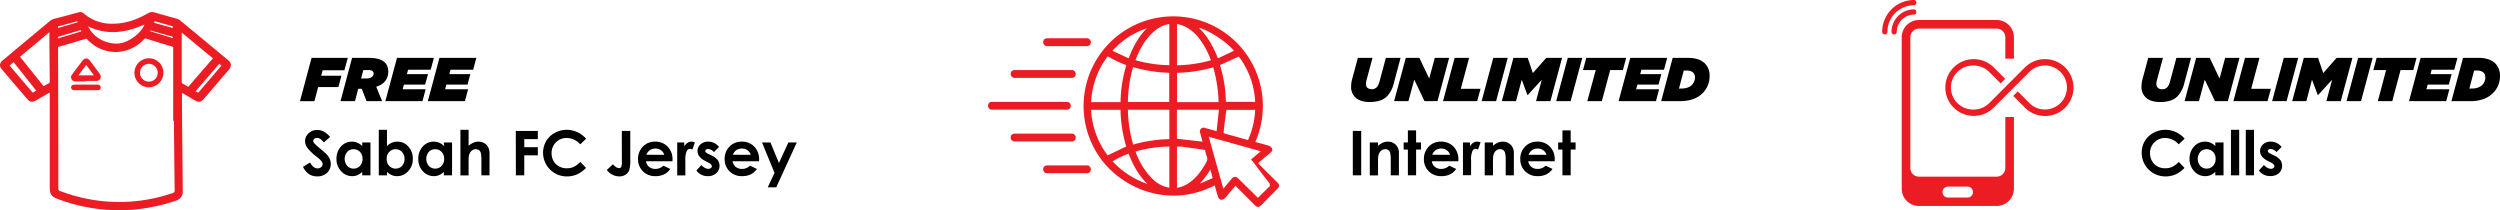 <svg xmlns="http://www.w3.org/2000/svg" viewBox="0 0 1105.64 92.97"><defs><style>.cls-1{fill:#eb1c24;}</style></defs><title>sfc_post_details2_en</title><g id="Layer_2" data-name="Layer 2"><g id="WP_Banner" data-name="WP Banner"><path class="cls-1" d="M886.86,51.74V74.32a3.81,3.81,0,0,1-3.81,3.8H848.66a3.8,3.8,0,0,1-3.8-3.8V16.47a3.81,3.81,0,0,1,3.8-3.81h34.39a3.82,3.82,0,0,1,3.81,3.81v9.47h3.8V16.47a7.62,7.62,0,0,0-7.61-7.62H848.66a7.62,7.62,0,0,0-7.61,7.62v67a7.62,7.62,0,0,0,7.61,7.62h34.39a7.62,7.62,0,0,0,7.61-7.62V51.74ZM870,87.36h-8.35a2.42,2.42,0,1,1,0-4.83H870a2.42,2.42,0,1,1,0,4.83Z"></path><path class="cls-1" d="M904.38,26.16a12.53,12.53,0,0,0-8.83,3.61l-.12.11-6.81,6.83h0l-8.85,8.87a9.72,9.72,0,0,1-6.91,2.86,9.73,9.73,0,1,1,0-19.45,9.73,9.73,0,0,1,6.91,2.86l5.06,5.05,2-2-5.13-5.13a12.55,12.55,0,1,0,0,17.87l.13-.11,6.77-6.79h0l8.89-8.91a9.73,9.73,0,1,1,0,13.73l-5.12-5.13-2,2,5.2,5.2a12.57,12.57,0,1,0,8.83-21.47Z"></path><path class="cls-1" d="M833.56,15.24a1.16,1.16,0,0,0,1.16-1.16A11.77,11.77,0,0,1,846.48,2.33a1.17,1.17,0,0,0,0-2.33A14.09,14.09,0,0,0,832.4,14.08,1.16,1.16,0,0,0,833.56,15.24Z"></path><path class="cls-1" d="M837.7,15.24a1.16,1.16,0,0,0,1.16-1.16,7.62,7.62,0,0,1,7.62-7.61,1.17,1.17,0,0,0,0-2.33,10,10,0,0,0-9.94,9.94A1.16,1.16,0,0,0,837.7,15.24Z"></path><path class="cls-1" d="M100.78,26.52q-10.48-8.71-21-17.39a4.83,4.83,0,0,0-1.74-.88c-1.57-.45-3.13-.89-4.7-1.32l-5-1.42a3.48,3.48,0,0,0-2.88.35C60,9,55.09,10.43,50.13,10.48h-.27A18.67,18.67,0,0,1,37.11,6a2.41,2.41,0,0,0-2.42-.54c-2,.56-4,1.1-6.06,1.65L23.74,8.39a4.14,4.14,0,0,0-1.48.75q-10.53,8.75-21,17.5A3,3,0,0,0,0,28.6a2.92,2.92,0,0,0,.87,2.14Q6.46,37.3,12.07,43.83c1.16,1.35,2.23,1.52,3.81.61l2.81-1.64,2-1.14L22,40.91,22,83.2c0,2.58.83,3.77,3.28,4.7a77.22,77.22,0,0,0,22.26,4.9c1.72.12,3.44.17,5.15.17a77.42,77.42,0,0,0,25-4.2,4.07,4.07,0,0,0,3.14-4.39l-.36-36.9c0-1.65,0-3.3,0-5V41.06l5.6,3.26c1.84,1.07,2.82.9,4.19-.71q5.45-6.34,10.86-12.69a3.2,3.2,0,0,0,1-2.32A3.14,3.14,0,0,0,100.78,26.52Zm-6.62-.71L83.26,38.4l-.44-.26c-.8-.46-1.57-.9-2.32-1.37a.55.55,0,0,1-.12-.24c0-6.8,0-13.61,0-20.47V14.39ZM97.94,29,87.68,41l-1.16-.66L97,28.18ZM25.66,12.39V11.7L34.2,9.39l.14.47Zm-.05,4.26a1.11,1.11,0,0,1,.23-.41c2.69-.83,5.39-1.62,8.12-2.42l1.74-.51.31.57L25.58,17A.93.93,0,0,1,25.61,16.65Zm42.52-6.57.22-.69,1.9.52c2,.55,4,1.09,6,1.7a.39.39,0,0,1,.15.07,1.47,1.47,0,0,1,0,.51,1.1,1.1,0,0,0,0,.18Zm8.31,6.21a1.68,1.68,0,0,1,0,.58L66.39,13.79l.09-.29a2.05,2.05,0,0,1,.67.13L75.49,16A4.18,4.18,0,0,1,76.44,16.29ZM52.76,19.2C47,19.79,41.16,16.5,39,11.67c7.54,3.63,15.51,3.35,24.88-.84C62.73,14.36,57.1,18.75,52.76,19.2ZM26,20.67c3.59-1,7.36-2.12,11.87-3.49a1,1,0,0,1,.27-.05c.15,0,.26.08.45.28A17.13,17.13,0,0,0,51,23h.11a17.33,17.33,0,0,0,12.47-5.5,1,1,0,0,1,1.31-.35c3.33,1.06,6.87,2.15,11.14,3.42.5.14.56.23.56.75q0,12.59,0,25.17v6.9h.32l.06,6q.12,12.39.27,24.79c0,.72-.16.95-.86,1.19a72.82,72.82,0,0,1-29.2,3.75,73.89,73.89,0,0,1-20.5-4.61,1.1,1.1,0,0,1-.89-1.24q0-31-.12-62C25.6,20.8,25.62,20.78,26,20.67ZM16,40.07,14.49,41,4.22,29,6,27.46ZM22,36a.8.8,0,0,1-.52.88c-.6.31-1.18.65-1.81,1l-.39.23L8.85,25.09l13-10.84,0,5.63C21.92,25.27,21.93,30.65,22,36Z"></path><path class="cls-1" d="M65.89,38.6a6.48,6.48,0,0,0,6.39-6.42,6.41,6.41,0,1,0-6.39,6.42Zm0-10.38a3.93,3.93,0,0,1,3.85,4,3.83,3.83,0,0,1-3.89,3.87,3.89,3.89,0,0,1-3.93-3.87A4,4,0,0,1,65.91,28.22Z"></path><path class="cls-1" d="M33.5,36c1.46,0,2.93,0,4.4,0v-.22c1.57,0,3.15,0,4.71,0a1.86,1.86,0,0,0,1.55-3c-1.44-2-2.92-4-4.42-6a1.84,1.84,0,0,0-3.18,0C35,28.73,33.41,30.86,31.84,33a1.77,1.77,0,0,0-.21,2A1.9,1.9,0,0,0,33.5,36Zm4.62-7.3,3.41,4.62H34.69C35.82,31.81,36.93,30.31,38.12,28.7Z"></path><path class="cls-1" d="M44.55,38.63c-.06-.89-.63-1.2-1.46-1.2H32.94c-1,0-1.58.5-1.51,1.27s.63,1.2,1.48,1.19c1.67,0,3.35,0,5,0s3.42,0,5.12,0C44.06,39.89,44.6,39.44,44.55,38.63Z"></path><rect class="cls-1" x="461.36" y="16.93" width="21.07" height="3.46" rx="1.58" ry="1.58"></rect><rect class="cls-1" x="446.97" y="30.98" width="28.78" height="3.46" rx="1.58" ry="1.58"></rect><rect class="cls-1" x="436.96" y="45.04" width="36.58" height="3.46" rx="1.58" ry="1.58"></rect><rect class="cls-1" x="446.97" y="59.1" width="28.78" height="3.46" rx="1.58" ry="1.58"></rect><rect class="cls-1" x="461.36" y="73.15" width="21.07" height="3.46" rx="1.58" ry="1.58"></rect><path class="cls-1" d="M554.53,63.08c2.13.58,4.2,1.11,6.23,1.73a2.37,2.37,0,0,1,1.35,1c.33.65-.26,1.13-.77,1.55-1.87,1.56-3.72,3.15-5.63,4.76.28.3.49.54.72.77L564.5,81c1,1,1,1.43,0,2.41l-6.85,6.86c-1.1,1.1-1.45,1.1-2.53,0l-8-8c-.23-.23-.47-.45-.79-.75-1.22,1.46-2.42,2.88-3.62,4.3a11,11,0,0,1-1.29,1.51,2.06,2.06,0,0,1-1.37.58c-.36-.06-.79-.62-.93-1-.52-1.6-.93-3.24-1.39-4.86-.06-.23-.16-.45-.24-.68a39.17,39.17,0,1,1,17-18.24Zm-.92,7.74c1.15-1,2.31-1.93,3.46-2.91.47-.39.93-.8,1.48-1.27L534,59.78c2.31,8.27,4.58,16.35,6.88,24.55.27-.3.48-.51.67-.73q1.74-2.09,3.49-4.16c.94-1.12,1.44-1.14,2.49-.08l8.13,8.13.67.62,6-6-.67-.7M539.37,45.57a60,60,0,0,0-2.54-16.39,63.53,63.53,0,0,1-16.74,2.54V45.57Zm-41,2.52a58.76,58.76,0,0,0,2.48,16.4A62.91,62.91,0,0,1,517.58,62V48.09Zm19.23-16.33a65,65,0,0,1-16.75-2.61,58.38,58.38,0,0,0-2.47,16.41h19.22ZM498.59,65A61.44,61.44,0,0,1,496,48.11H482.06a36.62,36.62,0,0,0,7.69,21.17ZM548,24.44c-2.83,1.29-5.49,2.55-8.19,3.72-.64.28-.75.52-.56,1.19a57.37,57.37,0,0,1,2.27,12.41c.09,1.25.16,2.51.24,3.76h13.86A36.7,36.7,0,0,0,548,24.44ZM482.1,45.52a3.26,3.26,0,0,0,.37.08c4.29,0,8.58,0,12.86,0,.69,0,.7-.37.71-.86a58.71,58.71,0,0,1,2.46-15.57c.16-.53.06-.74-.46-.93-1.29-.49-2.58-1-3.83-1.6-1.48-.72-2.91-1.54-4.4-2.34A36.8,36.8,0,0,0,482.1,45.52ZM520,48.09V61.77l12.4,1.39c-.39-1.44-.81-2.91-1.2-4.39s.33-2.07,1.7-1.71l.7.19,4.81,1.33,1.06-10.49ZM536.1,27a36,36,0,0,0-5.17-9.85,18.09,18.09,0,0,0-7.3-6A33.83,33.83,0,0,0,520.07,10V29.33A58.41,58.41,0,0,0,536.1,27Zm-18.51,37.4a57.45,57.45,0,0,0-16,2.37,31.83,31.83,0,0,0,7.8,12.81,14.15,14.15,0,0,0,8.16,4Zm0-54.24a13.2,13.2,0,0,0-7.07,3.09c-4.06,3.32-6.56,7.72-8.49,12.5-.15.38-.27.77-.43,1.22a58.39,58.39,0,0,0,16,2.36Zm2.46,73.46a12.53,12.53,0,0,0,5.4-1.87c3.73-2.32,6.2-5.73,8.29-9.49a3.42,3.42,0,0,0,.38-3.23,14.23,14.23,0,0,1-.66-2.34.92.92,0,0,0-.88-.84c-3.27-.45-6.54-1-9.82-1.38a20.36,20.36,0,0,0-2.71,0Zm35.52-35.46H542c-.45,3.58-.89,7.07-1.29,10.56a.9.9,0,0,0,.48.65c.94.31,1.91.55,2.86.82l8.18,2.28A36.23,36.23,0,0,0,555.57,48.11Zm-46.74-36.6a36.19,36.19,0,0,0-17.62,11.08l8.12,3.81C501.51,20.63,504.32,15.53,508.83,11.51Zm.2,70.7c-4.68-4-7.49-9.16-9.64-14.78a37.71,37.71,0,0,0-8,3.83C495.07,76,504.09,81.54,509,82.21Zm37.4-59.58c-3.08-4.41-13.42-10.87-17.61-11,4.62,4,7.4,9.1,9.6,14.84Zm-11,51.16a34.46,34.46,0,0,1-6.63,8.53c2.6-.93,5.09-2,7.57-3.14a.87.87,0,0,0,.34-.74C536.33,77,535.9,75.51,535.42,73.79Z"></path><path class="cls-1" d="M556.38,91.51c-.48,0-1-.31-1.57-.93l-8-8c-.13-.14-.27-.27-.43-.42-1.12,1.33-2.22,2.63-3.31,3.94l-.38.48a7,7,0,0,1-1,1.08,2.58,2.58,0,0,1-1.73.68c-.61-.09-1.13-.86-1.29-1.34-.36-1.12-.68-2.27-1-3.38-.14-.5-.27-1-.41-1.5a1,1,0,0,1,0-.16c-20.33,10.5-41.44,1.37-51.08-12.66a39.64,39.64,0,1,1,69-6.52l1.21.33c1.56.42,3,.81,4.54,1.27a2.81,2.81,0,0,1,1.61,1.23c.48,1-.36,1.67-.86,2.09l-4,3.37-1.29,1.1.39.42,3,3,5.05,5c1.17,1.17,1.17,1.88,0,3L558,90.55C557.34,91.19,556.86,91.51,556.38,91.51ZM546.3,80.85l.63.6.51.49,8,8c.89.9,1,.91,1.9,0l6.84-6.85c.81-.81.81-1,0-1.78l-5-5-3-3-.45-.48-.61-.65,2-1.7c1.33-1.14,2.65-2.25,4-3.36.61-.51.79-.73.65-1a1.92,1.92,0,0,0-1.07-.78c-1.48-.45-3-.85-4.5-1.26l-2.22-.6.21-.48a38.73,38.73,0,1,0-67.2,5.89c9.48,13.81,30.35,22.76,50.36,12.13l.46-.24.25.68c.06.17.12.34.17.52l.42,1.5c.3,1.1.61,2.24,1,3.34a1.38,1.38,0,0,0,.57.73,1.69,1.69,0,0,0,1-.47,6.54,6.54,0,0,0,.84-1l.4-.51,3.44-4.09Zm10,7.88-.45-.42c-.17-.15-.37-.33-.54-.51l-8.14-8.12c-.45-.46-.72-.64-1-.65s-.48.23-.87.69l-3.49,4.17c-.12.15-.26.3-.42.47l-.8.88-7.32-26.11,26.15,7.3-1.11,1-1,.87-2.75,2.31-.71.6-.58-.69.71-.6,2.75-2.31.84-.72-23-6.42,6.45,23,.1-.12,3.49-4.17a2.35,2.35,0,0,1,1.52-1,2.43,2.43,0,0,1,1.64.91L556,87.17l.33.32,5.4-5.35-.36-.37.64-.63.53.54.45.48ZM518,84.09l-.5-.06a14.63,14.63,0,0,1-8.42-4.17,32.37,32.37,0,0,1-7.92-13l-.13-.43.43-.13a58.07,58.07,0,0,1,16.09-2.4H518ZM502.2,67a31.47,31.47,0,0,0,7.54,12.17,13.81,13.81,0,0,0,7.4,3.86V64.8A57.13,57.13,0,0,0,502.2,67Zm17.4,17V64h.45l.86,0a11.12,11.12,0,0,1,1.91,0c1.87.24,3.74.51,5.61.78,1.4.21,2.81.41,4.21.6a1.39,1.39,0,0,1,1.26,1.19l.05.25a12.36,12.36,0,0,0,.59,2,3.88,3.88,0,0,1-.4,3.61c-1.74,3.14-4.28,7.07-8.45,9.66A13,13,0,0,1,520.1,84Zm.91-19.23V83.06a12.06,12.06,0,0,0,4.7-1.75c4-2.48,6.45-6.28,8.14-9.32a3,3,0,0,0,.36-2.83,12.18,12.18,0,0,1-.63-2.17l-.06-.25c-.09-.36-.17-.45-.5-.5-1.41-.19-2.81-.39-4.22-.6q-2.79-.4-5.6-.78a11.38,11.38,0,0,0-1.76,0ZM527,83.46,528.49,82A34.32,34.32,0,0,0,535,73.57l.53-1,.65,2.3c.34,1.21.66,2.32.94,3.43a1.28,1.28,0,0,1-.6,1.26c-2.19,1-4.81,2.15-7.59,3.16ZM535.28,75a34.19,34.19,0,0,1-4.71,6.22c2-.8,3.94-1.65,5.6-2.4a1,1,0,0,0,.09-.25c-.27-1.08-.58-2.17-.93-3.38Zm-24.8,7.91L509,82.65c-5.1-.69-14.14-6.3-17.92-11.11l-.3-.39.41-.27A37.61,37.61,0,0,1,499.24,67l.41-.15.15.41c2.55,6.66,5.49,11.16,9.52,14.6ZM492.06,71.37a38.1,38.1,0,0,0,15.42,10c-3.44-3.3-6.06-7.52-8.36-13.41A37.13,37.13,0,0,0,492.06,71.37Zm-2.44-1.53-.23-.28a37.14,37.14,0,0,1-7.77-21.43l0-.47h14.84v.44A60.78,60.78,0,0,0,499,64.89l.11.37Zm-7.08-21.28a36.25,36.25,0,0,0,7.34,20.16l8.17-3.94a62.29,62.29,0,0,1-2.5-16.22Zm18,16.48-.13-.43a59.46,59.46,0,0,1-2.5-16.52v-.45H518V62.41h-.44A62.67,62.67,0,0,0,501,64.92Zm-1.72-16.5a58.16,58.16,0,0,0,2.33,15.39,63.88,63.88,0,0,1,16-2.4v-13Zm34.24,15.14-13.46-1.51V47.64H540l-1.15,11.51-5.57-1.53-.45-.13a1.2,1.2,0,0,0-1.07.09,1.17,1.17,0,0,0-.08,1.07c.27,1.07.57,2.13.86,3.17Zm-12.56-2.31,11.34,1.27-.16-.57c-.29-1-.59-2.12-.86-3.19a1.68,1.68,0,0,1,2.24-2.26l.48.13L538.06,58l1-9.46H520.49ZM552.43,63l-9.31-2.6c-.71-.19-1.42-.38-2.12-.62a1.26,1.26,0,0,1-.79-1.12c.34-2.91.7-5.81,1.07-8.77l.27-2.19H556v.46a36.59,36.59,0,0,1-3.43,14.49Zm-10.08-14.4-.18,1.4c-.37,2.95-.73,5.86-1.06,8.77a2.16,2.16,0,0,0,.19.16c.67.23,1.36.42,2.06.61l8.57,2.39a35.65,35.65,0,0,0,3.17-13.33Zm-47-2.49h0c-3,0-6,0-9,0h-3.86a1.13,1.13,0,0,1-.31-.06l-.53-.12,0-.37a37.48,37.48,0,0,1,7.8-21.45l.23-.31.34.18,1.32.72c1,.57,2,1.11,3.07,1.62,1.26.61,2.57,1.12,3.79,1.58a1,1,0,0,1,.73,1.47,58.8,58.8,0,0,0-2.44,15.46C496.48,45.22,496.46,46.07,495.34,46.07Zm-12.77-.94,3.76,0c3,0,6,0,9,0,.22,0,.23,0,.23,0a1.85,1.85,0,0,0,0-.39,59.25,59.25,0,0,1,2.48-15.69.74.74,0,0,0,.05-.27h0s-.06,0-.23-.11c-1.25-.47-2.58-1-3.87-1.62-1.06-.51-2.1-1.08-3.12-1.63-.32-.18-.64-.36-1-.53A36,36,0,0,0,482.57,45.13Zm57.26.89H519.64V31.29h.44a63.28,63.28,0,0,0,16.62-2.53l.43-.12.13.42a61.14,61.14,0,0,1,2.57,16.51Zm-19.29-.9h18.37a59.27,59.27,0,0,0-2.38-15.38,64,64,0,0,1-16,2.42ZM518,46H497.92v-.45A59.44,59.44,0,0,1,500.4,29l.13-.43.43.13a64.49,64.49,0,0,0,16.64,2.59l.44,0Zm-19.22-.9h18.32V32.2a66.5,66.5,0,0,1-16-2.49A58.68,58.68,0,0,0,498.82,45.11Zm57.29.86H541.36l-.26-4.18a57.53,57.53,0,0,0-2.26-12.31,1.22,1.22,0,0,1,.82-1.73c2-.85,3.88-1.75,5.88-2.66l2.62-1.2.22.28a37.28,37.28,0,0,1,7.71,21.33Zm-13.9-.9h12.95A36.25,36.25,0,0,0,547.88,25l-2,.9c-2,.92-3.94,1.82-5.9,2.67-.43.19-.44.2-.3.65A58.72,58.72,0,0,1,542,41.73ZM519.62,29.78V9.36l.58.18,1.17.33a17.77,17.77,0,0,1,2.44.77,18.22,18.22,0,0,1,7.47,6.19,36.36,36.36,0,0,1,5.24,10l.16.45-.46.13a58.7,58.7,0,0,1-16.14,2.4Zm.91-19.21V28.88a58.61,58.61,0,0,0,15-2.23,35,35,0,0,0-4.94-9.27,17.4,17.4,0,0,0-7.11-5.91,19.26,19.26,0,0,0-2.33-.74ZM518,29.73h-.45a58.34,58.34,0,0,1-16.11-2.38l-.46-.13.3-.86c.1-.29.19-.56.3-.82,2.34-5.82,5-9.73,8.62-12.69a13.44,13.44,0,0,1,7.3-3.18l.5-.06Zm-15.86-3.11a58,58,0,0,0,15,2.21V10.62a12.69,12.69,0,0,0-6.33,2.93c-3.5,2.85-6.08,6.65-8.36,12.32C502.35,26.11,502.27,26.35,502.18,26.62Zm36,.43-.17-.46c-2.58-6.71-5.51-11.24-9.49-14.66l-1-.85,1.29.06c4.39.18,14.79,6.69,18,11.23l.3.44Zm-7.94-14.77c3.45,3.31,6.09,7.56,8.43,13.54l7.07-3.36C542.76,18.64,534.74,13.45,530.24,12.28ZM499.58,27l-9.11-4.27.41-.45a36.49,36.49,0,0,1,17.83-11.21l1.87-.52-1.45,1.29c-4,3.54-6.87,8.08-9.38,14.71ZM492,22.44l7.14,3.35c2.22-5.75,4.74-9.94,8.05-13.29A35.61,35.61,0,0,0,492,22.44Z"></path><path d="M137.8,25.6h16l-1.48,5.47h-9.62l-.66,2.43H151l-1.34,5h-8.94l-1.66,6.26h-6.4Z"></path><path d="M155.7,25.6h7.46a14.57,14.57,0,0,1,4.38.55,6.49,6.49,0,0,1,2.68,1.5,4.71,4.71,0,0,1,1.14,1.82,6.5,6.5,0,0,1,.36,2.17,7.65,7.65,0,0,1-.3,2.15,6.16,6.16,0,0,1-.95,1.9,6.31,6.31,0,0,1-1.65,1.55,8.81,8.81,0,0,1-2.43,1.12L169,44.73h-6.89L160,39.27h-1.58L157,44.73h-6.4ZM162,34.7a3.85,3.85,0,0,0,2.43-.64,1.9,1.9,0,0,0,.82-1.54,1.36,1.36,0,0,0-.41-1,2.62,2.62,0,0,0-1.88-.54h-2.27l-1,3.74Z"></path><path d="M175.57,25.6h16.32l-1.42,5.25h-10l-.52,1.94h9.35L188,37.41h-9.35l-.58,2.07h10.17l-1.39,5.25H170.43Z"></path><path d="M194.35,25.6h16.32l-1.43,5.25h-10l-.52,1.94H208l-1.23,4.62h-9.35l-.57,2.07h10.17l-1.4,5.25H189.21Z"></path><path d="M146,60.57,143.2,63c-1-1.35-2-2-3-2a1.78,1.78,0,0,0-1.21.4,1.14,1.14,0,0,0-.47.88,1.57,1.57,0,0,0,.34.94,25.7,25.7,0,0,0,2.74,2.52c1.43,1.19,2.29,1.94,2.59,2.25a7.7,7.7,0,0,1,1.61,2.2,5.43,5.43,0,0,1,.48,2.29,5.26,5.26,0,0,1-1.67,4A6.09,6.09,0,0,1,140.29,78a6.5,6.5,0,0,1-3.65-1A8.2,8.2,0,0,1,134,73.77l3.15-1.9c.94,1.74,2,2.6,3.26,2.6a2.34,2.34,0,0,0,1.61-.56,1.65,1.65,0,0,0,.66-1.29,2.28,2.28,0,0,0-.5-1.34,14.39,14.39,0,0,0-2.18-2,22.23,22.23,0,0,1-4.14-4,5.19,5.19,0,0,1-.94-2.84,4.62,4.62,0,0,1,1.56-3.5,5.38,5.38,0,0,1,3.84-1.46,6,6,0,0,1,2.8.68A10,10,0,0,1,146,60.57Z"></path><path d="M160.2,63h3.64V77.53H160.2V76a7.35,7.35,0,0,1-2.14,1.46,6,6,0,0,1-2.33.44,6.44,6.44,0,0,1-4.86-2.18,7.59,7.59,0,0,1-2.06-5.42,7.82,7.82,0,0,1,2-5.51,6.3,6.3,0,0,1,4.83-2.15,6.13,6.13,0,0,1,2.45.49,6.74,6.74,0,0,1,2.12,1.48Zm-3.83,3a3.71,3.71,0,0,0-2.81,1.19,4.76,4.76,0,0,0,0,6.16,3.69,3.69,0,0,0,2.8,1.22,3.75,3.75,0,0,0,2.85-1.2,4.37,4.37,0,0,0,1.13-3.13,4.27,4.27,0,0,0-1.13-3.07A3.82,3.82,0,0,0,156.37,66Z"></path><path d="M171.14,57.41v7.2a6.81,6.81,0,0,1,2.14-1.48,6.09,6.09,0,0,1,2.45-.49,6.3,6.3,0,0,1,4.83,2.15,7.77,7.77,0,0,1,2,5.51,7.59,7.59,0,0,1-2.05,5.42,6.47,6.47,0,0,1-4.88,2.18,6,6,0,0,1-2.33-.44A7.26,7.26,0,0,1,171.14,76v1.53h-3.62V57.41ZM175,66a3.78,3.78,0,0,0-2.85,1.17A4.24,4.24,0,0,0,171,70.24a4.34,4.34,0,0,0,1.14,3.13,3.91,3.91,0,0,0,5.66,0,4.76,4.76,0,0,0,0-6.16A3.74,3.74,0,0,0,175,66Z"></path><path d="M196.29,63h3.64V77.53h-3.64V76a7.48,7.48,0,0,1-2.14,1.46,6,6,0,0,1-2.33.44A6.45,6.45,0,0,1,187,75.72a7.59,7.59,0,0,1-2-5.42,7.77,7.77,0,0,1,2-5.51,6.29,6.29,0,0,1,4.82-2.15,6.17,6.17,0,0,1,2.46.49,6.74,6.74,0,0,1,2.12,1.48Zm-3.83,3a3.69,3.69,0,0,0-2.81,1.19,4.76,4.76,0,0,0,0,6.16,3.69,3.69,0,0,0,2.8,1.22,3.73,3.73,0,0,0,2.84-1.2,4.34,4.34,0,0,0,1.14-3.13,4.24,4.24,0,0,0-1.14-3.07A3.78,3.78,0,0,0,192.46,66Z"></path><path d="M203.62,57.41h3.62v7.07a8,8,0,0,1,2.15-1.38,5.49,5.49,0,0,1,2.19-.46,5,5,0,0,1,3.64,1.49,5.19,5.19,0,0,1,1.27,3.8v9.6H212.9V71.16a15.63,15.63,0,0,0-.24-3.41,2.39,2.39,0,0,0-.82-1.34A2.35,2.35,0,0,0,210.4,66a2.72,2.72,0,0,0-1.9.74,3.9,3.9,0,0,0-1.1,2,16.21,16.21,0,0,0-.16,3v5.83h-3.62Z"></path><path d="M228.11,57.9h9.75v3.64h-6v3.57h6V68.7h-6v8.83h-3.71Z"></path><path d="M259.22,61.35l-2.61,2.49a8.1,8.1,0,0,0-6-2.82,6.59,6.59,0,0,0-6.67,6.67,7.13,7.13,0,0,0,.85,3.49,6.18,6.18,0,0,0,2.42,2.39,7.07,7.07,0,0,0,3.46.86,7.24,7.24,0,0,0,3-.6,11,11,0,0,0,3-2.21l2.53,2.64A13.67,13.67,0,0,1,255,77.2a11.17,11.17,0,0,1-4.42.82,10.46,10.46,0,0,1-9.08-15.56,10,10,0,0,1,3.81-3.67,10.75,10.75,0,0,1,5.33-1.38,11.29,11.29,0,0,1,8.55,3.94Z"></path><path d="M275,57.9h3.75v13a13.35,13.35,0,0,1-.49,4.37,4.08,4.08,0,0,1-1.63,2,4.82,4.82,0,0,1-2.72.74,6.86,6.86,0,0,1-5.53-2.84l2.7-2.52A6.32,6.32,0,0,0,272.62,74a2.52,2.52,0,0,0,1.21.35,1,1,0,0,0,.9-.51,5.43,5.43,0,0,0,.29-2.23Z"></path><path d="M297.4,71.32H285.7a3.91,3.91,0,0,0,1.35,2.47,4.26,4.26,0,0,0,2.81.91,4.83,4.83,0,0,0,3.51-1.43l3.07,1.45a7.21,7.21,0,0,1-2.75,2.4,8.56,8.56,0,0,1-3.8.78,7.48,7.48,0,0,1-5.56-2.15,7.32,7.32,0,0,1-2.15-5.4,7.6,7.6,0,0,1,2.14-5.52,7.21,7.21,0,0,1,5.37-2.19,7.46,7.46,0,0,1,5.58,2.19,8,8,0,0,1,2.15,5.8Zm-3.64-2.86a3.71,3.71,0,0,0-1.42-2,4.11,4.11,0,0,0-2.47-.76,4.32,4.32,0,0,0-2.67.85,4.83,4.83,0,0,0-1.34,1.89Z"></path><path d="M299.5,63h3.12v1.83A3.9,3.9,0,0,1,304,63.2a3.19,3.19,0,0,1,1.84-.56,3.37,3.37,0,0,1,1.48.37l-1.13,3.14a2.43,2.43,0,0,0-1.06-.32,1.66,1.66,0,0,0-1.42,1A9.6,9.6,0,0,0,303.1,71l0,.71v5.87H299.5Z"></path><path d="M318,65l-2.25,2.25a3.86,3.86,0,0,0-2.5-1.36,1.59,1.59,0,0,0-1,.26.8.8,0,0,0-.35.65.81.81,0,0,0,.22.54,4.13,4.13,0,0,0,1.09.68l1.34.66a7.91,7.91,0,0,1,2.89,2.12,4.42,4.42,0,0,1-.63,5.77A5.46,5.46,0,0,1,313,77.9,6,6,0,0,1,308,75.42L310.19,73a5.29,5.29,0,0,0,1.5,1.21,3.38,3.38,0,0,0,1.53.46,1.82,1.82,0,0,0,1.16-.35,1,1,0,0,0,.44-.8c0-.56-.53-1.11-1.59-1.64L312,71.24c-2.34-1.18-3.52-2.66-3.52-4.44a3.83,3.83,0,0,1,1.33-2.94,4.79,4.79,0,0,1,3.4-1.22,5.81,5.81,0,0,1,2.66.62A5.9,5.9,0,0,1,318,65Z"></path><path d="M335.67,71.32H324a3.88,3.88,0,0,0,1.36,2.47,4.23,4.23,0,0,0,2.8.91,4.84,4.84,0,0,0,3.52-1.43l3.07,1.45a7.36,7.36,0,0,1-2.75,2.4,8.63,8.63,0,0,1-3.81.78,7.48,7.48,0,0,1-5.56-2.15,7.32,7.32,0,0,1-2.15-5.4,7.6,7.6,0,0,1,2.14-5.52A7.21,7.21,0,0,1,328,62.64a7.46,7.46,0,0,1,5.58,2.19,8,8,0,0,1,2.15,5.8ZM332,68.46a3.66,3.66,0,0,0-1.42-2,4.11,4.11,0,0,0-2.47-.76,4.34,4.34,0,0,0-2.67.85,4.83,4.83,0,0,0-1.34,1.89Z"></path><path d="M337,63h3.73l3.77,9.11L348.66,63h3.73L343.3,82.84h-3.76l3-6.39Z"></path><path d="M955.37,45.12q-4.08,0-6.18-1.82a6.34,6.34,0,0,1-2.1-5.07,11.83,11.83,0,0,1,.41-3.09l2.57-9.54h6.5l-2.68,9.95a6.61,6.61,0,0,0-.22,1.5,2.34,2.34,0,0,0,.67,1.81,2.86,2.86,0,0,0,2,.6,2.82,2.82,0,0,0,2.05-.79,4.38,4.38,0,0,0,.75-1.06,9.29,9.29,0,0,0,.61-1.73l2.76-10.28H969l-3,11.26a12.64,12.64,0,0,1-3,5.74,7.65,7.65,0,0,1-3.32,1.94A15.11,15.11,0,0,1,955.37,45.12Z"></path><path d="M971.27,25.6h6l4.35,9.13,2.46-9.13h6.34l-5.14,19.13h-5.69l-4.53-9.51-2.57,9.51h-6.34Z"></path><path d="M992.87,25.6h6.39L995.6,39.27h8.72l-1.48,5.46H987.73Z"></path><path d="M1010,25.6h6.39l-5.13,19.13h-6.4Z"></path><path d="M1018.86,25.6h6.31l2.3,6.72,5.9-6.72h7l-5.14,19.13h-6.37l2.54-9.48-6.23,6.8h-.11l-2.57-6.8L1020,44.73h-6.26Z"></path><path d="M1042.91,25.6h6.4l-5.14,19.13h-6.4Z"></path><path d="M1055.27,31h-5.64l1.45-5.41h17.66L1067.29,31h-5.63L1058,44.73h-6.39Z"></path><path d="M1070.52,25.6h16.31l-1.42,5.25h-10l-.52,1.94h9.35L1083,37.41h-9.35l-.57,2.07h10.17l-1.4,5.25h-16.45Z"></path><path d="M1089.29,25.6h6.78a13.23,13.23,0,0,1,4.59.68,8.08,8.08,0,0,1,2.9,1.78,7.59,7.59,0,0,1,2.08,5.6,10.46,10.46,0,0,1-3.15,7.55,11.35,11.35,0,0,1-4.2,2.62,17.13,17.13,0,0,1-5.83.9h-8.31Zm3.88,13.56a8.22,8.22,0,0,0,2.67-.41,5.17,5.17,0,0,0,1.93-1.15,4.82,4.82,0,0,0,1-1.49,4.5,4.5,0,0,0,.38-1.76,3.82,3.82,0,0,0-.2-1.32,2.87,2.87,0,0,0-.59-.9,3.09,3.09,0,0,0-1.2-.71,6.21,6.21,0,0,0-1.89-.24h-1.06l-2.14,8Z"></path><path d="M966.14,61.35l-2.61,2.49a8.1,8.1,0,0,0-6-2.82,6.59,6.59,0,0,0-6.67,6.67,7.13,7.13,0,0,0,.85,3.49,6.18,6.18,0,0,0,2.42,2.39,7.07,7.07,0,0,0,3.46.86,7.24,7.24,0,0,0,3-.6,11,11,0,0,0,3-2.21l2.53,2.64A13.67,13.67,0,0,1,962,77.2a11.17,11.17,0,0,1-4.42.82,10.46,10.46,0,0,1-9.08-15.56,10,10,0,0,1,3.81-3.67,10.75,10.75,0,0,1,5.33-1.38,11.29,11.29,0,0,1,8.55,3.94Z"></path><path d="M979.73,63h3.64V77.53h-3.64V76a7.35,7.35,0,0,1-2.14,1.46,6,6,0,0,1-2.33.44,6.42,6.42,0,0,1-4.86-2.18,7.59,7.59,0,0,1-2.06-5.42,7.82,7.82,0,0,1,2-5.51,6.3,6.3,0,0,1,4.83-2.15,6.13,6.13,0,0,1,2.45.49,6.74,6.74,0,0,1,2.12,1.48Zm-3.83,3a3.71,3.71,0,0,0-2.81,1.19,4.76,4.76,0,0,0,0,6.16,3.69,3.69,0,0,0,2.8,1.22,3.77,3.77,0,0,0,2.85-1.2,4.37,4.37,0,0,0,1.13-3.13,4.27,4.27,0,0,0-1.13-3.07A3.82,3.82,0,0,0,975.9,66Z"></path><path d="M986.65,57.41h3.65V77.53h-3.65Z"></path><path d="M993.21,57.41h3.64V77.53h-3.64Z"></path><path d="M1009.05,65l-2.26,2.25a3.86,3.86,0,0,0-2.49-1.36,1.64,1.64,0,0,0-1,.26.79.79,0,0,0-.34.65.76.76,0,0,0,.22.54,4.13,4.13,0,0,0,1.09.68l1.33.66a8,8,0,0,1,2.9,2.12,4.23,4.23,0,0,1,.78,2.54,4.18,4.18,0,0,1-1.42,3.23,5.44,5.44,0,0,1-3.81,1.29A6,6,0,0,1,999,75.42l2.24-2.44a5.29,5.29,0,0,0,1.5,1.21,3.46,3.46,0,0,0,1.53.46,1.82,1.82,0,0,0,1.16-.35,1,1,0,0,0,.44-.8c0-.56-.53-1.11-1.58-1.64l-1.23-.62q-3.52-1.77-3.53-4.44a3.86,3.86,0,0,1,1.33-2.94,4.81,4.81,0,0,1,3.4-1.22,5.81,5.81,0,0,1,2.66.62A5.93,5.93,0,0,1,1009.05,65Z"></path><path d="M605.82,45.12q-4.07,0-6.18-1.82a6.34,6.34,0,0,1-2.1-5.07,12.27,12.27,0,0,1,.41-3.09l2.57-9.54H607l-2.68,9.95a6.54,6.54,0,0,0-.21,1.5,2.3,2.3,0,0,0,.67,1.81,3.24,3.24,0,0,0,4-.19,4.38,4.38,0,0,0,.75-1.06,9.2,9.2,0,0,0,.62-1.73l2.76-10.28h6.5l-3,11.26a12.64,12.64,0,0,1-3,5.74,7.65,7.65,0,0,1-3.32,1.94A15.11,15.11,0,0,1,605.82,45.12Z"></path><path d="M621.73,25.6h6l4.35,9.13,2.46-9.13h6.34l-5.14,19.13H630l-4.54-9.51-2.57,9.51h-6.34Z"></path><path d="M643.32,25.6h6.4l-3.67,13.67h8.72l-1.47,5.46H638.18Z"></path><path d="M660.4,25.6h6.4l-5.14,19.13h-6.4Z"></path><path d="M669.31,25.6h6.32l2.29,6.72,5.91-6.72h7l-5.14,19.13h-6.37l2.54-9.48-6.23,6.8h-.11L673,35.25l-2.54,9.48h-6.26Z"></path><path d="M693.36,25.6h6.4l-5.14,19.13h-6.39Z"></path><path d="M705.72,31h-5.63l1.45-5.41h17.65L717.74,31h-5.63l-3.69,13.72H702Z"></path><path d="M721,25.6h16.32l-1.42,5.25h-10l-.51,1.94h9.34l-1.23,4.62h-9.34l-.58,2.07h10.17l-1.39,5.25H715.83Z"></path><path d="M739.75,25.6h6.77a13.33,13.33,0,0,1,4.6.68A8.12,8.12,0,0,1,754,28.06a7.55,7.55,0,0,1,2.08,5.6,10.55,10.55,0,0,1-.79,4.08A10.72,10.72,0,0,1,753,41.21a11.39,11.39,0,0,1-4.21,2.62,17.11,17.11,0,0,1-5.82.9h-8.31Zm3.88,13.56a8.21,8.21,0,0,0,2.66-.41,5.09,5.09,0,0,0,1.93-1.15,4.65,4.65,0,0,0,1-1.49,4.35,4.35,0,0,0,.39-1.76,3.58,3.58,0,0,0-.21-1.32,2.7,2.7,0,0,0-.59-.9,3.09,3.09,0,0,0-1.2-.71,6.21,6.21,0,0,0-1.89-.24h-1.06l-2.13,8Z"></path><path d="M598.29,57.9H602V77.53h-3.71Z"></path><path d="M605.8,63h3.64V64.5a8.65,8.65,0,0,1,2.25-1.45,5.26,5.26,0,0,1,2.06-.41,5,5,0,0,1,3.66,1.5,5.21,5.21,0,0,1,1.27,3.79v9.6h-3.61V71.17a15.84,15.84,0,0,0-.23-3.45,2.32,2.32,0,0,0-.81-1.3A2.26,2.26,0,0,0,612.6,66a2.7,2.7,0,0,0-1.9.74,4,4,0,0,0-1.1,2.05,17.13,17.13,0,0,0-.16,2.95v5.82H605.8Z"></path><path d="M622.64,57.66h3.64V63h2.17v3.14h-2.17V77.53h-3.64V66.15h-1.87V63h1.87Z"></path><path d="M644.94,71.32h-11.7a3.91,3.91,0,0,0,1.35,2.47,4.26,4.26,0,0,0,2.81.91,4.83,4.83,0,0,0,3.51-1.43L644,74.72a7.28,7.28,0,0,1-2.75,2.4,8.59,8.59,0,0,1-3.8.78,7.51,7.51,0,0,1-5.57-2.15,7.36,7.36,0,0,1-2.15-5.4,7.6,7.6,0,0,1,2.15-5.52,7.18,7.18,0,0,1,5.37-2.19,7.5,7.5,0,0,1,5.58,2.19,8,8,0,0,1,2.14,5.8Zm-3.64-2.86a3.68,3.68,0,0,0-1.43-2,4.08,4.08,0,0,0-2.46-.76,4.37,4.37,0,0,0-2.68.85,4.83,4.83,0,0,0-1.33,1.89Z"></path><path d="M647,63h3.12v1.83a3.9,3.9,0,0,1,1.35-1.64,3.19,3.19,0,0,1,1.84-.56,3.4,3.4,0,0,1,1.48.37l-1.13,3.14a2.43,2.43,0,0,0-1.06-.32,1.66,1.66,0,0,0-1.42,1,9.44,9.44,0,0,0-.58,4.08v6.58H647Z"></path><path d="M656.63,63h3.65V64.5a8.46,8.46,0,0,1,2.24-1.45,5.3,5.3,0,0,1,2.06-.41,5,5,0,0,1,3.66,1.5,5.17,5.17,0,0,1,1.27,3.79v9.6h-3.6V71.17a15.63,15.63,0,0,0-.24-3.45,2.32,2.32,0,0,0-.81-1.3,2.24,2.24,0,0,0-1.43-.45,2.7,2.7,0,0,0-1.9.74,4,4,0,0,0-1.1,2.05,17.52,17.52,0,0,0-.15,2.95v5.82h-3.65Z"></path><path d="M687.58,71.32h-11.7a3.87,3.87,0,0,0,1.35,2.47,4.24,4.24,0,0,0,2.81.91,4.83,4.83,0,0,0,3.51-1.43l3.07,1.45a7.28,7.28,0,0,1-2.75,2.4,8.62,8.62,0,0,1-3.8.78,7.51,7.51,0,0,1-5.57-2.15,7.36,7.36,0,0,1-2.15-5.4,7.64,7.64,0,0,1,2.14-5.52,7.21,7.21,0,0,1,5.38-2.19,7.46,7.46,0,0,1,5.57,2.19,7.92,7.92,0,0,1,2.15,5.8Zm-3.64-2.86a3.68,3.68,0,0,0-1.43-2,4.1,4.1,0,0,0-2.46-.76,4.37,4.37,0,0,0-2.68.85A4.83,4.83,0,0,0,676,68.46Z"></path><path d="M691,57.66h3.64V63h2.17v3.14h-2.17V77.53H691V66.15H689.1V63H691Z"></path></g></g></svg>